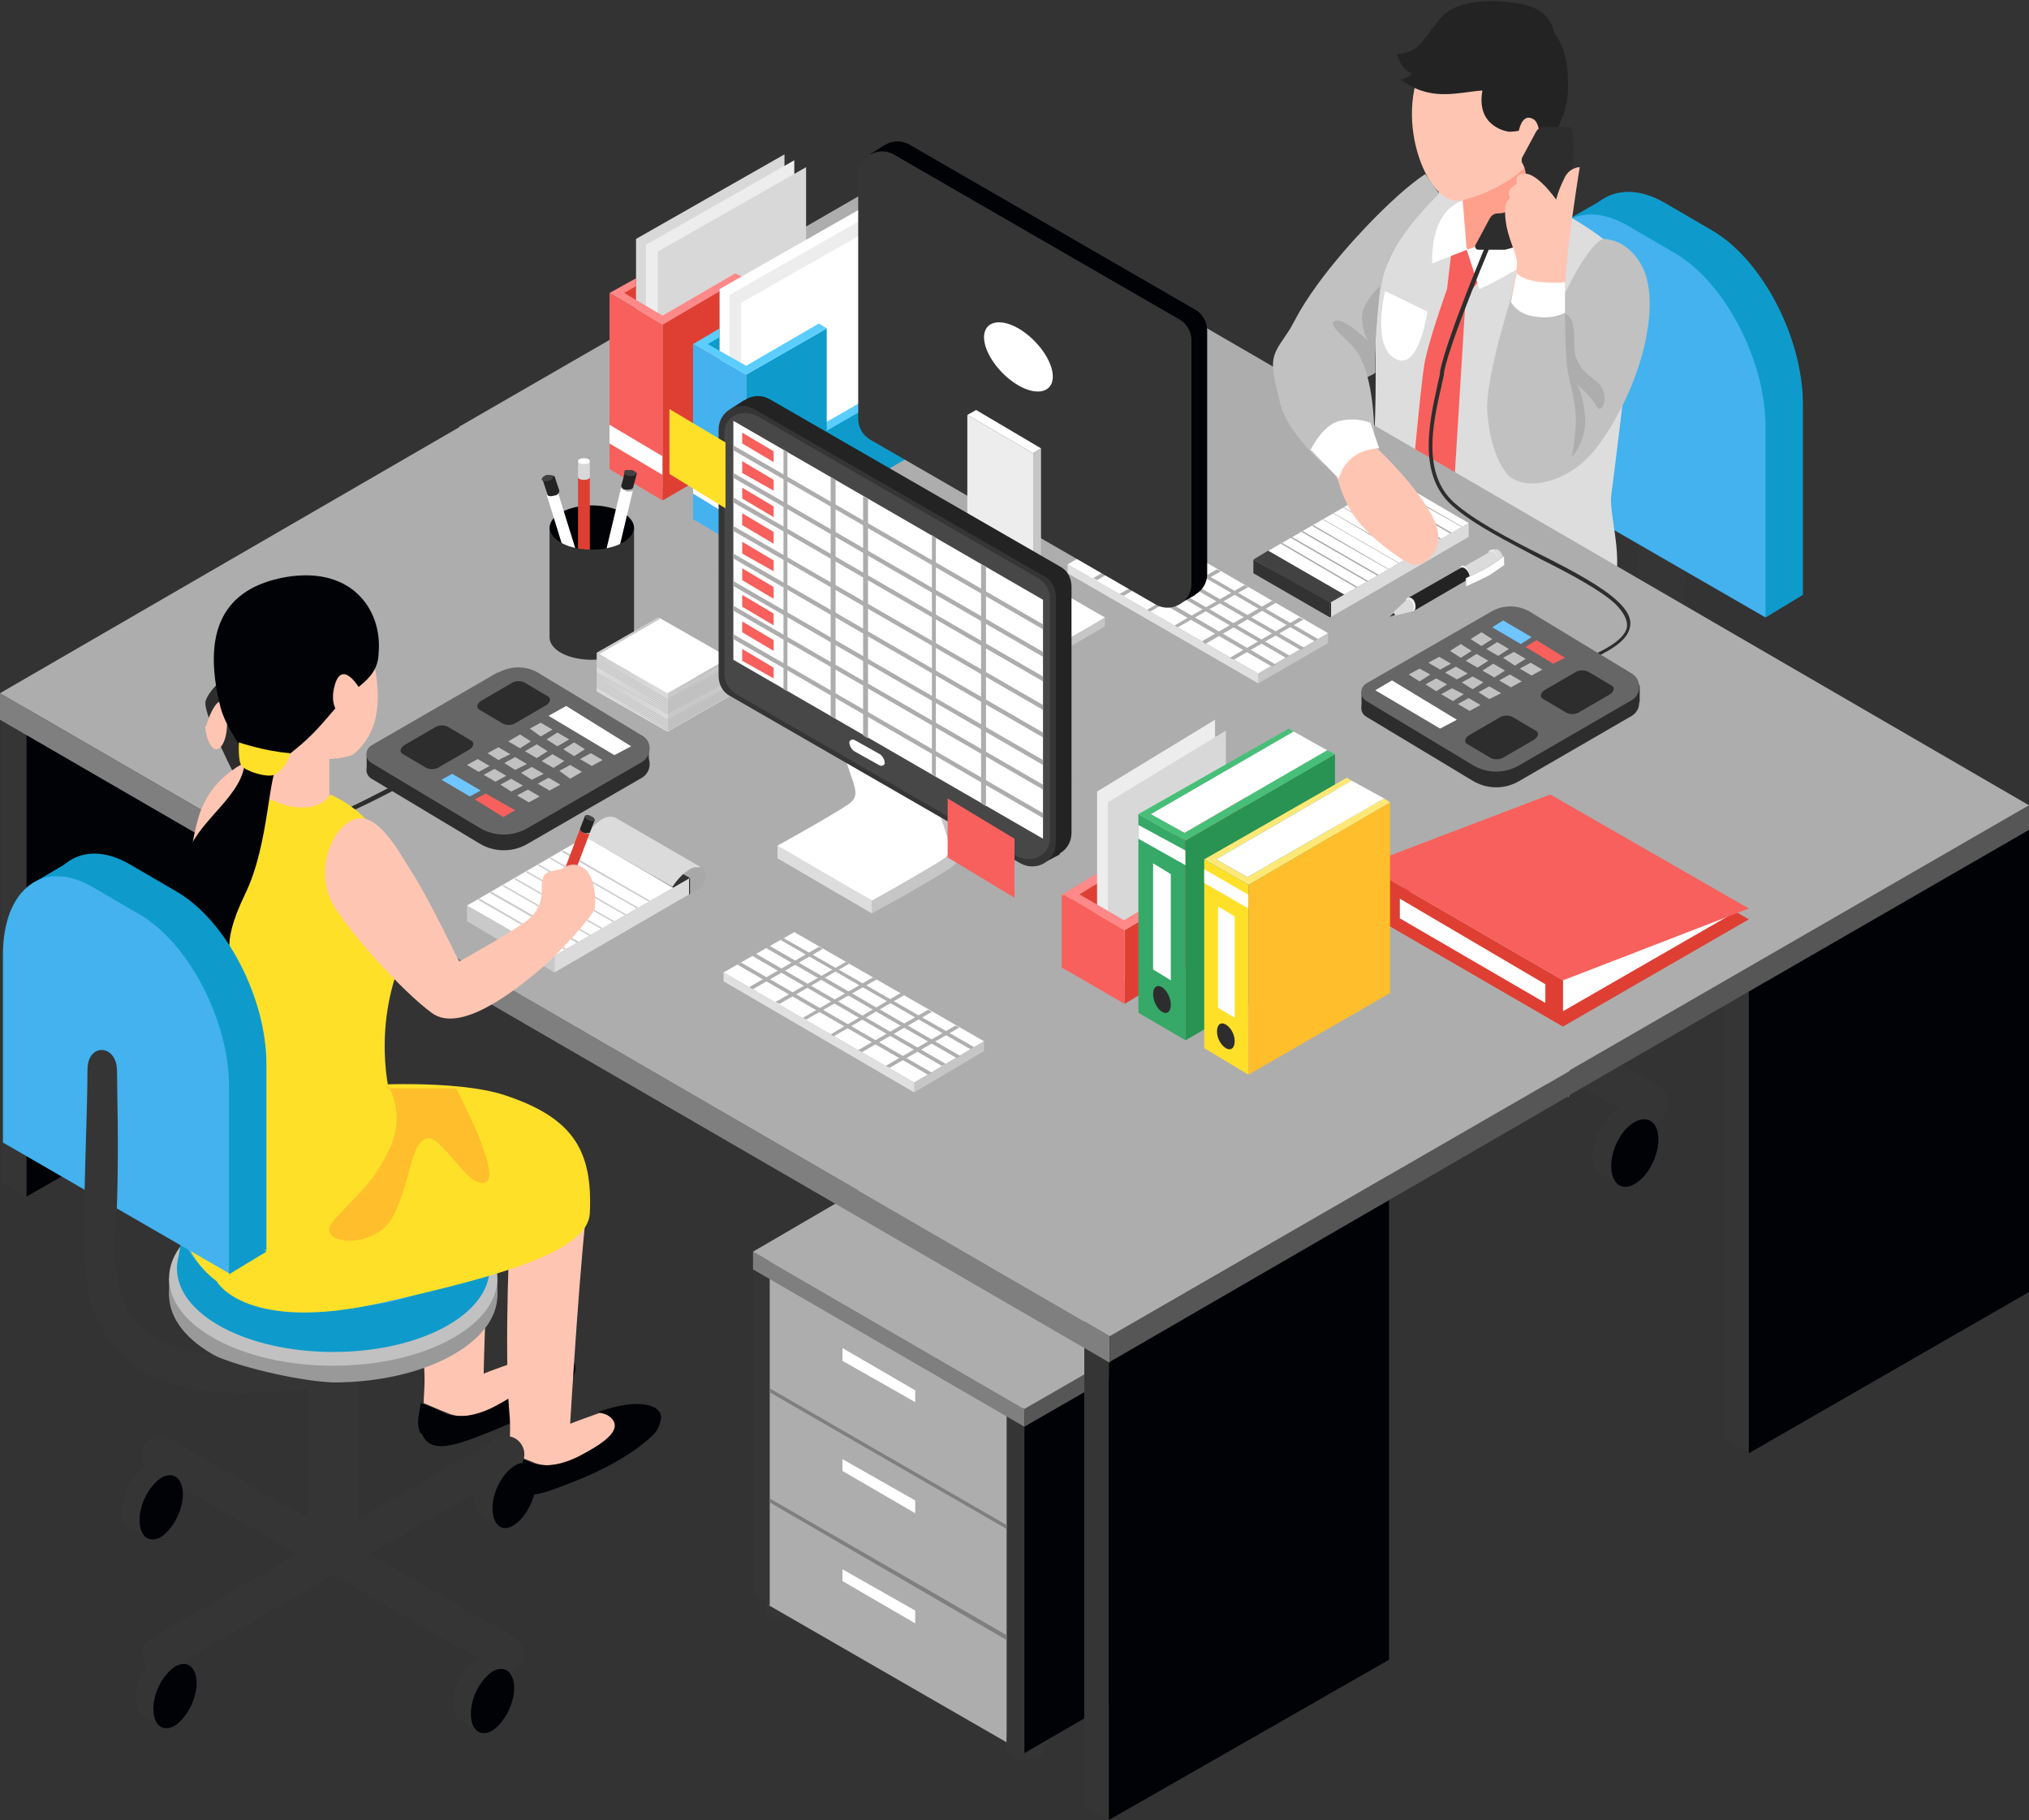 <?xml version="1.0" encoding="UTF-8"?>
<svg id="_レイヤー_1" data-name="レイヤー_1" xmlns="http://www.w3.org/2000/svg" version="1.1" viewBox="0 0 206.4 185.1">
  <rect x="0" y="0" width="206.4" height="185.1" fill="#333333" stroke="none"/>
  <!-- Generator: Adobe Illustrator 29.1.0, SVG Export Plug-In . SVG Version: 2.1.0 Build 142)  -->
  <defs>
    <style>
      .st0 {
        fill: #323232;
      }

      .st1 {
        fill: #e0e0e0;
      }

      .st2 {
        fill: #5ccdff;
      }

      .st3 {
        fill: #ffc5b3;
      }

      .st4 {
        fill: #232323;
      }

      .st5 {
        fill: #474747;
      }

      .st6 {
        fill: #ffe029;
      }

      .st7 {
        fill: #045999;
      }

      .st8 {
        fill: #efefef;
      }

      .st9 {
        fill: #dbdbdb;
      }

      .st10 {
        fill: #c1c1c1;
      }

      .st11 {
        fill: #2080f2;
      }

      .st12 {
        fill: #d8d8d8;
      }

      .st13 {
        fill: #c6c6c6;
      }

      .st14 {
        fill: #e57d00;
      }

      .st15 {
        fill: #ddd;
      }

      .st16 {
        fill: #c9c9c9;
      }

      .st17 {
        fill: #47bf78;
      }

      .st18 {
        fill: #ffe876;
      }

      .st19 {
        fill: #848484;
      }

      .st20 {
        fill: #fff;
      }

      .st21 {
        fill: #f7605c;
      }

      .st22 {
        fill: #000206;
      }

      .st23 {
        fill: #666;
      }

      .st24 {
        fill: #289353;
      }

      .st25 {
        fill: #565656;
      }

      .st26 {
        opacity: .5;
      }

      .st27 {
        fill: #6fc5ff;
      }

      .st28 {
        fill: #424242;
      }

      .st29 {
        fill: #7f7f7f;
      }

      .st30 {
        fill: #2d2d2d;
      }

      .st31 {
        fill: #df3f33;
      }

      .st32 {
        fill: #f88;
      }

      .st33 {
        fill: #a8a8a8;
      }

      .st34 {
        fill: #353535;
      }

      .st35 {
        fill: #ededed;
      }

      .st36 {
        fill: #36a867;
      }

      .st37 {
        fill: #43b2ef;
      }

      .st38 {
        fill: #adadad;
      }

      .st39 {
        fill: #afafaf;
      }

      .st40 {
        fill: #0e9bcc;
      }

      .st41 {
        fill: #ffbe2c;
      }

      .st42 {
        fill: #999;
      }

      .st43 {
        fill: #ffa08d;
      }
    </style>
  </defs>
  <g>
    <g>
      <path class="st34" d="M166.9,39.4s-.3,13.2-.3,16.2.4,9.2-4.8,11.4c-5.2,2.2-12.7,5.1-12.7,5.1l7,4.5s7.1-3.1,10.7-5.3c5.1-3.2,4.6-11.8,4.6-17.3s-.9-12.6-.9-12.6l-3.6-2Z"/>
      <path class="st34" d="M149.1,100.9h0c-1.5,0-2.8-1.3-2.8-2.8v-25.9c0-1.5,1.3-2.8,2.8-2.8h0c1.5,0,2.8,1.3,2.8,2.8v25.9c0,1.5-1.3,2.8-2.8,2.8Z"/>
      <g>
        <path class="st19" d="M166.9,73.5c0,5.2-7.9,9.4-17.7,9.4s-17.7-4.2-17.7-9.4,7.9-9.4,17.7-9.4,17.7,4.2,17.7,9.4Z"/>
        <rect class="st19" x="131.4" y="71.7" width="35.5" height="2.1"/>
        <path class="st16" d="M166.9,71.7c0,5.2-7.9,9.4-17.7,9.4s-17.7-4.2-17.7-9.4,7.9-9.4,17.7-9.4,17.7,4.2,17.7,9.4Z"/>
        <path class="st40" d="M166,70.7c0,5-7.6,9-16.9,9s-16.9-4-16.9-9,7.6-9,16.9-9,16.9,4,16.9,9Z"/>
        <polygon class="st40" points="133.1 64.9 132.2 70.7 166 70.7 165.1 64.9 133.1 64.9"/>
        <path class="st37" d="M165.4,66.3c0,4.8-7.3,8.6-16.2,8.6s-16.2-3.9-16.2-8.6,7.3-8.6,16.2-8.6,16.2,3.9,16.2,8.6Z"/>
      </g>
      <g>
        <path class="st40" d="M183.4,60.5v-19.4c0-6.8-4.2-14.8-9.3-17.7l-4.8-2.8c-5.1-2.9-9.3.2-9.3,7v19.4l23.4,13.5Z"/>
        <polygon class="st40" points="163.2 20.2 159.2 22.5 162.8 24.9 163.2 20.2"/>
        <polygon class="st40" points="179.6 62.8 183.4 60.5 178.9 56 179.6 62.8"/>
        <path class="st37" d="M179.6,62.8v-19.4c0-6.8-4.2-14.8-9.3-17.7l-4.8-2.8c-5.1-2.9-9.3.2-9.3,7v19.4l23.4,13.5Z"/>
      </g>
      <g>
        <path class="st34" d="M132.5,114.3c0,1.7-1.1,3.8-2.4,4.5-1.3.8-2.4,0-2.4-1.8s1.1-3.8,2.4-4.5c1.3-.8,2.4,0,2.4,1.8Z"/>
        <polygon class="st34" points="133.4 113.4 131.6 112.3 128.6 118.9 130.5 120 133.4 113.4"/>
        <path class="st22" d="M134.4,115.4c0,1.7-1.1,3.8-2.4,4.5s-2.4,0-2.4-1.8,1.1-3.8,2.4-4.5c1.3-.8,2.4,0,2.4,1.8Z"/>
      </g>
      <path class="st34" d="M128.8,113.2h0c-.5-.9-.2-2.1.7-2.7l37.3-21.5c.9-.5,2.1-.2,2.7.7h0c.5.9.2,2.1-.7,2.7l-37.3,21.5c-.9.5-2.1.2-2.7-.7Z"/>
      <path class="st34" d="M166.8,113.9l-37.3-21.5c-.9-.5-1.3-1.7-.7-2.7h0c.5-.9,1.7-1.3,2.7-.7l37.3,21.5c.9.5,1.3,1.7.7,2.7h0c-.5.9-1.7,1.3-2.7.7Z"/>
      <g>
        <path class="st34" d="M169.1,92.7c0,1.7-1.1,3.8-2.4,4.5-1.3.8-2.4,0-2.4-1.8s1.1-3.8,2.4-4.5c1.3-.8,2.4,0,2.4,1.8Z"/>
        <polygon class="st34" points="170 91.8 168.2 90.7 165.2 97.3 167.1 98.4 170 91.8"/>
        <path class="st22" d="M171,93.8c0,1.7-1.1,3.8-2.4,4.5-1.3.8-2.4,0-2.4-1.8s1.1-3.8,2.4-4.5c1.3-.8,2.4,0,2.4,1.8Z"/>
      </g>
      <g>
        <path class="st34" d="M166.8,114.8c0,1.7-1.1,3.8-2.4,4.5-1.3.8-2.4,0-2.4-1.8s1.1-3.8,2.4-4.5c1.3-.8,2.4,0,2.4,1.8Z"/>
        <polygon class="st34" points="167.7 113.9 165.9 112.8 162.9 119.4 164.8 120.5 167.7 113.9"/>
        <path class="st22" d="M168.7,115.9c0,1.7-1.1,3.8-2.4,4.5-1.3.8-2.4,0-2.4-1.8s1.1-3.8,2.4-4.5,2.4,0,2.4,1.8Z"/>
      </g>
      <g>
        <path class="st34" d="M131,93.9c0,1.7-1.1,3.8-2.4,4.5s-2.4,0-2.4-1.8,1.1-3.8,2.4-4.5,2.4,0,2.4,1.8Z"/>
        <polygon class="st34" points="131.9 93 130.1 92 127.1 98.6 129 99.7 131.9 93"/>
        <path class="st22" d="M132.9,95c0,1.7-1.1,3.8-2.4,4.5-1.3.8-2.4,0-2.4-1.8s1.1-3.8,2.4-4.5c1.3-.8,2.4,0,2.4,1.8Z"/>
      </g>
    </g>
    <g>
      <path class="st4" d="M111,108.8c-1.9,1.9-2.5,2.4-4.3,4.2-1.1,1-.2,2,1.8,1.9,1.8,0,5.7-.9,8-1.7,1.6-.6,4.5-2.2,6-3.1,1.5-.9,1.8-2.2,1.8-2.2v-3.2l-9.5.4s-1.6,1.7-3.7,3.7Z"/>
      <path class="st4" d="M127.8,118.7c-1.9,1.9-2.5,2.4-4.3,4.2-1.1,1-.2,2,1.8,1.9,1.8,0,5.7-.9,8-1.7,1.6-.6,4.5-2.2,6-3.1,1.5-.9,1.8-2.2,1.8-2.2v-5.6l-9.5,2.8s-1.6,1.7-3.7,3.7Z"/>
      <path class="st7" d="M161.8,60l-19-7.3s-3.1,3-8.9,6.5c-3.4,2-12.6,7.4-15.5,9.5-1.8,1.3-2.6,4.1-3.3,10.3-1.2,10.3-2,24.7-2,24.7,0,0,2.1,2.9,6.7,2.9,3.6,0,6.3-1.1,6.3-1.1l.7-26.3,15.6-9s-8.8,5.5-10.1,10.3c-1,3.9-1.4,6.9-1.5,11.8-.3,10.5-.4,21.8-.4,21.8,0,0,.7,3.5,5.4,3.5,3.6,0,6.5-2.9,6.5-2.9l.9-28.5s13.5-9.6,17-13.7c4-4.5,1.7-12.4,1.7-12.4Z"/>
      <g>
        <path class="st15" d="M146.8,19.2s-6.1,4.9-6.8,11.8c-.2,1.7.1,8.1-.2,13.2-.4,5.5-1.2,9.5.3,10.8,3.6,3.3,16,7.6,22.4,6.7,3.7-2.3,1.1-8.8,1.4-11.3,1-7.7,2.5-20.1,2.2-22.2-.5-3.4-8.2-7.1-8.2-7.1,0,0-5.5-4.2-11.2-2Z"/>
        <path class="st21" d="M147.6,26l-.4,3.4s-1.9,5.3-2.3,7.6c-.4,2.4-1.3,12.5-1.3,12.5l1.4,4,2.8-2.2,1.3-21.1,2.1-2.5-2-2.3-1.7.6Z"/>
        <g>
          <path class="st43" d="M148.9,19l-.4,5.3s.7,1.1,2.5,2.6c1.9-.6,6.4-4.8,6.4-4.8l-1.5-8.3-7.1,5.1Z"/>
          <path class="st3" d="M156.8,4.8c-2-2.6-7.8-4.7-11.5.8-3.9,5.8-.2,15.4,3.2,14.8,1.9-.3,6.3-2.1,8.2-5.2,2.1-3.5,1.7-8.5.1-10.5Z"/>
        </g>
        <path class="st20" d="M148.8,20.5l.4,4.9-3.5,1.4s-.4-5.2,3.1-6.4Z"/>
        <path class="st20" d="M156.9,19.2s-1.2,1.8-3.3,3.8c-1.6,1.6-4.4,2.4-4.4,2.4l1.3,4s4.9-2.2,6.6-4.2c0,0,2.1-3.6-.3-6Z"/>
        <path class="st4" d="M142.4,8c3,2.4,5.8,1.4,8.4,1.2-.7,3.8,2.7,4.2,2.7,4.2,0,0,.5,0,1-.1.3-1.3.9-1.6,1.6-1.1.7.6.6,3.1.6,3.1,0,0,2.8-2.4,2.8-6.4,0-1.6,0-3.6-1.4-5.6-.6-2.7-3.2-2.9-4.8-3.1-1.8-.2-5.3-.2-6.8,1.7-1.8,2.2-2.2,3.5-4.4,3.6.3.9.5,1.4,1.5,2-.3.4-.7.4-1.2.7Z"/>
      </g>
      <path class="st20" d="M158.8,37l-6.1-2.5s-1.9,6,2.1,7.6c4.1,1.7,4-5.1,4-5.1Z"/>
      <path class="st20" d="M145.2,31.7l-4.3-2.1s-1.5,6,1.3,7c2.2.8,3-4.9,3-4.9Z"/>
      <path class="st20" d="M147.3,57.2s1.5.7,2.3,2.9c.9,2.2.4,3.1.4,3.1l-3.2,1.3s-.3-2.2-.9-3.7c-.6-1.3-1.6-2-1.6-2l3-1.6Z"/>
    </g>
    <g>
      <polygon class="st34" points="177.9 147.8 175.4 146.3 175.4 92.8 177.9 94.2 177.9 147.8"/>
      <polygon class="st22" points="206.4 83.6 177.9 99.9 177.9 147.8 206.4 131.4 206.4 83.6"/>
    </g>
    <g>
      <g>
        <polygon class="st22" points="57.8 99 95.4 77.2 95.4 23.6 57.8 45.5 57.8 99"/>
        <polygon class="st34" points="57.8 99 55.3 97.6 55.3 44 57.8 45.5 57.8 99"/>
      </g>
      <polygon class="st22" points="93.7 78.1 96.2 76.7 96.2 23.1 93.7 24.6 93.7 78.1"/>
      <g>
        <polygon class="st29" points="159.6 111.6 46.7 46.1 46.7 43.4 159.6 108.9 159.6 111.6"/>
        <polygon class="st25" points="159.6 108.9 206.4 81.9 206.4 84.4 159.6 111.4 159.6 108.9"/>
        <polygon class="st38" points="46.7 43.4 93.5 16.4 206.4 81.9 159.6 108.9 46.7 43.4"/>
      </g>
    </g>
    <g>
      <g>
        <polygon class="st20" points="135.1 64.4 115.8 53.2 108.6 57.4 128 68.5 135.1 64.4"/>
        <polygon class="st13" points="128 69.5 135.1 65.4 135.1 64.4 128 68.5 128 69.5"/>
        <polygon class="st1" points="128 68.5 128 69.5 108.6 58.3 108.6 57.4 128 68.5"/>
      </g>
      <polygon class="st39" points="125.5 67.1 125.1 66.9 132.2 62.8 132.6 63 125.5 67.1"/>
      <polygon class="st39" points="122.6 65.5 122.3 65.2 129.4 61.1 129.8 61.3 122.6 65.5"/>
      <polygon class="st39" points="119.8 63.8 119.5 63.6 126.6 59.5 127 59.7 119.8 63.8"/>
      <polygon class="st39" points="117 62.2 116.7 62 123.8 57.9 124.2 58.1 117 62.2"/>
      <polygon class="st39" points="133.7 65.2 134.1 65 114.7 53.8 114.4 54 133.7 65.2"/>
      <polygon class="st39" points="132.3 66.1 132.7 65.9 113.3 54.7 112.9 54.9 132.3 66.1"/>
      <polygon class="st39" points="130.8 66.9 131.2 66.7 111.9 55.5 111.5 55.7 130.8 66.9"/>
      <polygon class="st39" points="129.4 67.8 129.8 67.6 110.4 56.3 110 56.6 129.4 67.8"/>
      <polygon class="st39" points="114.3 60.6 113.9 60.4 121.1 56.3 121.4 56.5 114.3 60.6"/>
      <polygon class="st39" points="111.6 59 111.2 58.8 118.3 54.7 118.7 54.9 111.6 59"/>
    </g>
    <g>
      <polygon class="st31" points="70.9 25.5 70.9 36.6 62.9 29.8 70.9 25.5"/>
      <polygon class="st14" points="79.1 31.3 79.1 42.4 71.1 35.6 79.1 31.3"/>
      <path class="st32" d="M72.9,36.3l-1.2-.7,7.4-4.3-.7-.4-8.2,4.7,2,1.2c.2-.2.5-.3.7-.5Z"/>
      <polygon class="st12" points="64.7 24.3 64.7 48.6 79.8 39.9 79.8 15.7 64.7 24.3"/>
      <polygon class="st35" points="65.7 24.9 65.7 49.2 80.8 40.5 80.8 16.3 65.7 24.9"/>
      <polygon class="st12" points="66.9 25.6 66.9 50 82 41.3 82 17 66.9 25.6"/>
      <polygon class="st21" points="67.4 33 62 29.8 62 47.7 67.4 50.9 67.4 33"/>
      <polygon class="st20" points="67.4 46.4 62 43.2 62 45.1 67.4 48.3 67.4 46.4"/>
      <path class="st32" d="M83.1,33.5l-7.5,4.3-1.3-.8c-.3.1-.5.3-.7.5l2.1,1.2,8.2-4.7-.8-.5Z"/>
      <polygon class="st31" points="67.4 33 67.4 50.9 83.8 41.4 83.8 34 75.6 38.7 75.6 28.2 67.4 33"/>
      <polygon class="st32" points="74.8 27.8 67.4 32.1 63.5 29.8 64.7 29.1 64.7 28.3 62 29.8 67.4 33 75.6 28.2 74.8 27.8"/>
    </g>
    <g>
      <polygon class="st40" points="79.4 30.7 79.4 41.8 71.4 35 79.4 30.7"/>
      <polygon class="st14" points="87.6 36.4 87.6 47.5 79.6 40.7 87.6 36.4"/>
      <path class="st32" d="M81.4,41.4l-1.2-.7,7.4-4.3-.7-.4-8.2,4.7,2,1.2c.2-.2.5-.3.7-.5Z"/>
      <polygon class="st20" points="73.2 29.4 73.2 53.8 88.3 45 88.3 20.8 73.2 29.4"/>
      <polygon class="st35" points="74.2 30 74.2 54.4 89.3 45.6 89.3 21.4 74.2 30"/>
      <polygon class="st20" points="75.4 30.8 75.4 55.1 90.5 46.4 90.5 22.2 75.4 30.8"/>
      <polygon class="st37" points="75.9 38.1 70.5 35 70.5 52.8 75.9 56 75.9 38.1"/>
      <polygon class="st20" points="75.9 51.6 70.5 48.3 70.5 50.2 75.9 53.5 75.9 51.6"/>
      <path class="st2" d="M91.6,38.6l-7.5,4.3-1.3-.8c-.3.1-.5.3-.7.5l2.1,1.2,8.2-4.7-.8-.5Z"/>
      <polygon class="st40" points="75.9 38.1 75.9 56 92.3 46.6 92.3 39.1 84.1 43.8 84.1 33.4 75.9 38.1"/>
      <polygon class="st2" points="83.3 32.9 75.9 37.2 72 35 73.2 34.3 73.2 33.4 70.5 35 75.9 38.1 84.1 33.4 83.3 32.9"/>
    </g>
    <g>
      <g>
        <polygon class="st20" points="127.5 56.9 135.3 61.3 149.4 53.2 141.7 48.7 127.5 56.9"/>
        <polygon class="st28" points="127.5 56.9 135.3 61.4 136.8 60.5 129 56 127.5 56.9"/>
        <g>
          <polygon class="st33" points="140.9 49.2 148.7 53.6 148.8 53.6 141 49.1 140.9 49.2"/>
          <polygon class="st33" points="139.8 49.8 147.6 54.3 147.7 54.2 139.9 49.7 139.8 49.8"/>
          <polygon class="st33" points="138.8 50.4 146.5 54.9 146.6 54.8 138.9 50.3 138.8 50.4"/>
          <polygon class="st33" points="137.7 51 145.5 55.5 145.6 55.4 137.8 50.9 137.7 51"/>
          <polygon class="st33" points="136.6 51.6 144.4 56.1 144.5 56 136.7 51.6 136.6 51.6"/>
          <polygon class="st33" points="135.6 52.2 143.3 56.7 143.5 56.7 135.7 52.2 135.6 52.2"/>
          <polygon class="st33" points="134.5 52.8 142.3 57.3 142.4 57.3 134.6 52.8 134.5 52.8"/>
          <polygon class="st33" points="133.5 53.5 141.2 57.9 141.3 57.9 133.6 53.4 133.5 53.5"/>
          <polygon class="st33" points="132.4 54.1 140.2 58.6 140.3 58.5 132.5 54 132.4 54.1"/>
          <polygon class="st33" points="131.3 54.7 139.1 59.2 139.2 59.1 131.4 54.6 131.3 54.7"/>
          <polygon class="st33" points="130.3 55.3 138 59.8 138.1 59.7 130.4 55.2 130.3 55.3"/>
        </g>
      </g>
      <polygon class="st9" points="135.3 62.8 149.4 54.6 149.4 53.2 135.3 61.3 135.3 62.8"/>
      <polygon class="st0" points="135.3 62.8 127.5 58.3 127.5 56.9 135.3 61.3 135.3 62.8"/>
      <polygon class="st4" points="135.3 62.8 135.4 62.7 135.4 61.3 135.3 61.3 135.3 62.8"/>
    </g>
    <g>
      <path class="st9" d="M151.9,56.2c0,.3.2.7.5.9.2.1.5,0,.5-.3s-.2-.7-.5-.9c-.2-.1-.5,0-.5.3Z"/>
      <polygon class="st9" points="151.6 56 152 55.8 152.6 57 152.1 57.3 151.6 56"/>
      <path class="st8" d="M151.4,56.4c0,.4.2.8.5,1s.5,0,.5-.4-.2-.8-.5-1c-.3-.2-.5,0-.5.4Z"/>
      <polygon class="st9" points="152.1 57.3 149.3 58.9 148.8 57.7 151.6 56.1 152.1 57.3"/>
      <path class="st8" d="M148.5,58c0,.4.2.8.5,1,.3.2.5,0,.5-.4s-.2-.8-.5-1c-.3-.2-.5,0-.5.4Z"/>
      <polygon class="st4" points="149.2 59 143.7 62.2 143.1 60.9 148.7 57.7 149.2 59"/>
      <path class="st4" d="M148.5,58.1c0,.3.2.7.5.9.2.1.5,0,.5-.3s-.2-.7-.5-.9-.5,0-.5.3Z"/>
      <path class="st9" d="M151.4,56.4c0,.3.2.7.5.9.2.1.5,0,.5-.3s-.2-.7-.5-.9c-.2-.1-.5,0-.5.3Z"/>
      <path class="st8" d="M143,61.2c0,.4.2.8.5.9.3.2.5,0,.5-.4s-.2-.8-.5-.9-.5,0-.5.4Z"/>
      <path class="st9" d="M143,61.3c0,.3.2.7.4.8.2.1.4,0,.4-.3s-.2-.7-.4-.8c-.2-.1-.4,0-.4.3Z"/>
      <polygon class="st9" points="143.1 61 141.7 62.3 141.9 62.6 143.6 62.2 143.1 61"/>
      <path class="st8" d="M141.7,62.4c0,0,0,.2.1.3,0,0,.1,0,.1-.1s0-.2-.1-.3c0,0-.1,0-.1.1Z"/>
      <path class="st0" d="M141.7,62.4c0,0,0,.2.1.2,0,0,.1,0,.1,0s0-.2-.1-.2c0,0-.1,0-.1,0Z"/>
      <path class="st0" d="M141.4,62.7c0,0,.4-.4.4-.4v.3c.1,0-.2,0-.3.1,0,0,0,0,0,0Z"/>
      <path class="st16" d="M153,57.4s-1.1.8-1.6,1.1c-.5.3-2.3,1.1-2.3,1.1v-.8s1.7-.8,2.2-1.1c.5-.3,1.6-1.1,1.6-1.1h.1c0,0-.1.8-.1.8Z"/>
      <path class="st20" d="M153.1,57.4s-1.1.8-1.6,1.1c-.5.3-2.3,1.1-2.3,1.1v-.8s1.7-.8,2.2-1.1c.5-.3,1.6-1.1,1.6-1.1v.8Z"/>
      <polygon class="st9" points="149.2 58.9 149.1 58.8 149.1 59.6 149.2 59.7 149.2 58.9"/>
    </g>
    <path class="st30" d="M160.5,67.8l-.2-.4c2.6-1.1,4.9-2.2,5.2-3.6.1-.7-.3-1.5-1.2-2.4-1.4-1.3-4.3-2.9-7.5-4.5-3.4-1.8-7-3.6-9.1-5.5-3.5-3.1-2.3-8.5-1.5-12.1.1-.6.3-1.1.3-1.6.7-3.4,4.8-13.2,5-13.6l.4.2c0,0-4.3,10.1-5,13.5,0,.5-.2,1-.3,1.6-.8,3.5-2,8.7,1.3,11.7,2,1.8,5.6,3.7,9,5.4,3.2,1.6,6.1,3.2,7.6,4.6,1.1,1,1.5,1.9,1.3,2.7-.3,1.6-2.6,2.7-5.4,3.9Z"/>
    <g>
      <path class="st30" d="M151.7,63.8l-12.7,7.3c-.7.4-.7,1.4,0,1.8l10.8,6.5c1.5.9,3.3.9,4.8,0l11.4-6.6c1-.6,1-2.1,0-2.7l-10.4-6.3c-1.2-.7-2.7-.7-3.9,0Z"/>
      <rect class="st30" x="138.5" y="70.4" width="1.8" height="1.4"/>
      <rect class="st30" x="163.7" y="69.7" width="3.1" height="1.7"/>
      <path class="st23" d="M151.7,62.2l-12.7,7.3c-.7.4-.7,1.4,0,1.8l10.8,6.5c1.5.9,3.3.9,4.8,0l11.4-6.6c1-.6,1-2.1,0-2.7l-10.4-6.3c-1.2-.7-2.7-.7-3.9,0Z"/>
      <polygon class="st20" points="139.9 70.2 146.5 74.1 148.2 73.2 141.6 69.2 139.9 70.2"/>
      <g>
        <polygon class="st10" points="149.6 65 150.7 65.7 151.8 65 150.7 64.3 149.6 65"/>
        <polygon class="st10" points="151.2 66 152.4 66.7 153.5 66 152.3 65.3 151.2 66"/>
        <polygon class="st10" points="152.9 66.9 154.1 67.7 155.2 67 154 66.3 152.9 66.9"/>
        <polygon class="st10" points="154.6 68 155.8 68.7 156.9 68.1 155.7 67.4 154.6 68"/>
      </g>
      <g>
        <polygon class="st10" points="147.5 66.2 148.6 66.9 149.7 66.2 148.6 65.5 147.5 66.2"/>
        <polygon class="st10" points="149.1 67.2 150.3 67.9 151.4 67.2 150.2 66.5 149.1 67.2"/>
        <polygon class="st10" points="150.8 68.2 152 68.9 153.1 68.2 151.9 67.5 150.8 68.2"/>
        <polygon class="st10" points="152.5 69.2 153.7 69.9 154.8 69.3 153.6 68.6 152.5 69.2"/>
      </g>
      <g>
        <polygon class="st10" points="145.3 67.4 146.5 68.1 147.6 67.5 146.4 66.8 145.3 67.4"/>
        <polygon class="st10" points="147 68.4 148.2 69.1 149.3 68.5 148.1 67.8 147 68.4"/>
        <polygon class="st10" points="148.7 69.4 149.8 70.1 150.9 69.4 149.8 68.8 148.7 69.4"/>
        <polygon class="st10" points="150.4 70.4 151.5 71.1 152.7 70.5 151.5 69.8 150.4 70.4"/>
      </g>
      <g>
        <polygon class="st10" points="143.3 68.6 144.4 69.3 145.5 68.6 144.4 68 143.3 68.6"/>
        <polygon class="st10" points="145 69.6 146.1 70.3 147.2 69.6 146.1 69 145 69.6"/>
        <polygon class="st10" points="146.6 70.6 147.8 71.3 148.9 70.6 147.7 70 146.6 70.6"/>
        <polygon class="st10" points="148.3 71.6 149.5 72.3 150.6 71.7 149.4 71 148.3 71.6"/>
      </g>
      <g>
        <polygon class="st27" points="151.8 63.8 154.7 65.5 155.8 64.8 152.9 63.1 151.8 63.8"/>
        <polygon class="st21" points="155.2 65.8 158 67.5 159.2 66.9 156.3 65.1 155.2 65.8"/>
      </g>
      <path class="st30" d="M151.5,77l-2.2-1.3c-.4-.2-.3-.6.1-.9l3.1-1.8c.4-.3,1.1-.3,1.5,0l2.2,1.3c.4.2.3.6-.1.9l-3.1,1.8c-.4.3-1.1.3-1.5,0Z"/>
      <path class="st30" d="M159.2,72.4l-2.2-1.3c-.4-.2-.3-.6.1-.9l3.1-1.8c.4-.3,1.1-.3,1.5,0l2.2,1.3c.4.2.3.6-.1.9l-3.1,1.8c-.4.3-1.1.3-1.5,0Z"/>
    </g>
    <g>
      <path class="st30" d="M150.4,25.4h0s0,0,0,0c0,0,0,0,0,0h2.7c1.1-.3,4-.9,5.8-4.7,1.8-3.8,1-7.6,1-7.6,0,0-.1-.2-.2-.2h-2.6c-.4,0-.7.2-.9.6l-1.4,2.6c0,.2,0,.4,0,.4,0,0,1,1.3,0,3.5-.7,1.5-1.9,1.7-2.3,1.7h-.1c-.4,0-.7.2-.9.6l-1.4,2.6c-.1.2,0,.5.3.5Z"/>
      <path class="st10" d="M163.1,24.3c-1.5.5-4.1,5.5-5.1,8.4-1,2.9-2.3,8.3-2.3,8.3,0,0-2.6,6.2-2.1,7.2.8,1.7,5.8,1.4,8.9-2.8,4.5-6,6.5-14.4,4.6-18.2-1.5-3-4-2.9-4-2.9Z"/>
      <path class="st3" d="M154.8,17.7c-.5.1-.6.4-.5,1-.7.4-1,.8-.7,1.4-.1.3-.5.3-.5,1.3,0,2.4,1,3.8,1.2,5.2.2,1.4-2.6,10.8-2.4,15.3.1,3.4.6,3.9,3.2,4.5,2.6.6,3.4-6.2,3.4-6.2,0,0,.6-11.4,1.1-15.5.5-4.1,1.1-7.7,1.1-7.7,0,0-1.1,0-1.6,1.2-.6,1.2-.8,2.1-.8,2.1,0,0-2.1-3-3.4-2.6Z"/>
      <path class="st10" d="M154,29.4s-3,9.1-2.7,12.6c.3,3.5,1.3,5.5,2.2,6.4.9.9,3.2,1,4.6-3.6,1.4-4.6,1.1-14.3,1.1-14.3l-5.3-1Z"/>
      <path class="st20" d="M154.3,27.7l-.6,3s.6,1.3,2.5,1.5c1.9.3,3-.4,3-.4v-3.1s-3.8.4-5-1Z"/>
      <path class="st38" d="M159.2,31.8s0,4.7.3,6.1c.3,1.4.9,3.6.8,5.3s-.4,3.3-.4,3.3c0,0,1.7-1.9,1.3-4.5-.3-2.6-.9-3-.9-3,0,0,1.5,1.2,2.1,2.3.6,1.1,1.5-1.4,0-2.5-1.5-1.2-1.7-1.5-2.1-2.5-.4-1,.3-3.9-1.1-4.4Z"/>
    </g>
    <path class="st10" d="M145,17.7s-1.7,1-4.8,4.1c-.8.8-6,6-8.5,10.8-.4.7-.7,1.3-.9,2-1.1,3.2-.4,5.8,2.8,5.7,2.1,0,6.3-2.4,6.3-2.4,0,0-.2-8.2,1.4-11.5,1.5-3.3,5.1-6.7,5.1-6.7l-1.4-2Z"/>
    <path class="st38" d="M138.9,38.4s0-1.9-1.6-3.4c-1.5-1.5-2.2-2.3-1.3-2.4.9-.1,3.1,2,3.1,2,0,0-1-2-.3-3.4.7-1.4,1.6-2.1,1.6-2.1,0,0-.6,5.7-.6,8.9l-1,.5Z"/>
    <g>
      <polygon class="st20" points="112.4 62.8 103.9 57.9 100.7 62.8 105.7 67.1 112.4 62.8"/>
      <g>
        <path class="st22" d="M122.8,33.6v24.8c0,1.8-2,3-3.6,2.1l-29.1-16.8c-.7-.4-1.2-1.2-1.2-2.1v-24.8c0-1.9,2-3,3.6-2.1l29.1,16.8c.7.4,1.2,1.2,1.2,2.1Z"/>
        <polygon class="st22" points="121.6 60.5 120 61.4 118.1 59.4 121.8 57.2 121.6 60.5"/>
        <polygon class="st22" points="89.9 14.8 88.5 15.7 91.3 15.7 89.9 14.8"/>
        <path class="st34" d="M121.2,34.6v24.8c0,1.8-2,3-3.6,2.1l-29.1-16.8c-.7-.4-1.2-1.2-1.2-2.1v-24.8c0-1.8,2-3,3.6-2.1l29.1,16.8c.7.4,1.2,1.2,1.2,2.1Z"/>
      </g>
      <g>
        <polygon class="st35" points="98.4 42.2 98.4 64.1 105.1 68 105.1 46.1 98.4 42.2"/>
        <polygon class="st20" points="98.4 42.2 99.3 41.7 105.9 45.6 105.1 46.1 98.4 42.2"/>
        <polygon class="st13" points="105.9 45.6 105.1 46.1 105.1 68 105.9 67.5 105.9 45.6"/>
      </g>
      <polygon class="st13" points="105.7 67.6 112.4 63.7 112.4 62.8 105.7 66.7 105.7 67.6"/>
      <path class="st20" d="M107.1,38.3c0,1.6-1.6,2-3.5.9-1.9-1.1-3.5-3.3-3.5-4.9s1.6-2,3.5-.9c1.9,1.1,3.5,3.3,3.5,4.9Z"/>
    </g>
    <g>
      <polygon class="st31" points="177.9 93.5 159 104.4 138.8 92.7 157.7 81.8 177.9 93.5"/>
      <polygon class="st20" points="176.1 93 158.9 102.9 140.6 92.3 157.7 82.4 176.1 93"/>
      <polygon class="st21" points="177.9 92.4 159 99.7 138.8 88 157.7 80.8 177.9 92.4"/>
      <polygon class="st31" points="159 99.7 159 104.4 138.8 92.7 138.8 88 159 99.7"/>
      <polygon class="st20" points="142.4 91.4 157.2 100.1 157.2 102 142.4 93.4 142.4 91.4"/>
      <polygon class="st20" points="139.8 88.6 141 89.3 141 93.9 139.8 93.3 139.8 88.6"/>
    </g>
    <g>
      <path class="st10" d="M132.9,31.1s-1.6,2.2-2.7,3.9c-1.1,1.7-.8,2.6.1,6.3.8,2.8,4.4,6,4.4,6,0,0,1.4-3.2,2.3-3.2s2.8.3,2.8.3c0,0,.1-6.2-1.9-8.8-1.1-1.5-5-4.4-5-4.4Z"/>
      <path class="st3" d="M136.1,48.7s.4,2,1.8,4c1.5,2,4.7,4.4,5.8,4.7,1.1.3,3.6-1.4,2.2-4.5-1.4-3.1-5.7-7.2-5.7-7.2,0,0-3.7-1.3-4.2,3.1Z"/>
      <path class="st20" d="M133.3,45.8s1.2-2.6,3-3c1.8-.4,3.1.2,3.1.2l.9,2.6s-1.7,0-2.8,1c-1.1.9-1.3,2.1-1.3,2.1l-2.8-2.9Z"/>
    </g>
  </g>
  <g>
    <g>
      <g>
        <g>
          <path class="st34" d="M106.2,178c0,.6-.9,1-2,1s-1.9-.5-1.9-1,.9-1,1.9-1,2,.5,2,1Z"/>
          <path class="st34" d="M106.2,175.8c0,.6-.9,1-2,1s-1.9-.5-1.9-1,.9-1,1.9-1,2,.5,2,1Z"/>
          <rect class="st34" x="102.3" y="175.8" width="3.9" height="2.2"/>
        </g>
        <g>
          <path class="st34" d="M81.7,163.9c0,.6-.9,1-1.9,1s-2-.5-2-1,.9-1,2-1,1.9.5,1.9,1Z"/>
          <path class="st34" d="M81.7,161.7c0,.6-.9,1-1.9,1s-2-.5-2-1,.9-1,2-1,1.9.5,1.9,1Z"/>
          <rect class="st34" x="77.8" y="161.7" width="3.9" height="2.2"/>
        </g>
        <g>
          <path class="st34" d="M130.5,164c0,.6-.9,1-2,1s-1.9-.5-1.9-1,.9-1,1.9-1,2,.5,2,1Z"/>
          <path class="st34" d="M130.5,161.8c0,.6-.9,1-2,1s-1.9-.5-1.9-1,.9-1,1.9-1,2,.5,2,1Z"/>
          <rect class="st34" x="126.6" y="161.8" width="3.9" height="2.2"/>
        </g>
        <polygon class="st38" points="78.1 128.2 78.1 163.2 102.4 177.2 104.2 139.1 78.1 128.2"/>
        <polygon class="st22" points="104.2 178.3 132 162.2 132 128.2 104.2 144.2 104.2 178.3"/>
        <polygon class="st34" points="104.2 178.3 102.4 177.2 102.4 143.3 104.2 144.3 104.2 178.3"/>
        <polygon class="st34" points="78.3 163.3 76.6 162.3 76.6 128.4 78.3 129.4 78.3 163.3"/>
        <g>
          <polygon class="st29" points="104.2 145.1 76.6 129.1 76.6 127.3 104.2 143.3 104.2 145.1"/>
          <polygon class="st25" points="132 127.3 104.2 143.3 104.2 145.1 132 129.1 132 127.3"/>
          <polygon class="st38" points="104.2 111.2 76.6 127.3 104.2 143.3 132 127.3 104.2 111.2"/>
        </g>
        <polygon class="st29" points="78.3 152.4 78.3 152.8 102.4 166.8 102.4 166.3 78.3 152.4"/>
        <polygon class="st29" points="78.3 141.2 78.3 141.6 102.4 155.5 102.4 155.1 78.3 141.2"/>
        <polygon class="st20" points="93.1 163.8 85.7 159.6 85.7 160.8 93.1 165.1 93.1 163.8"/>
        <polygon class="st20" points="93.1 152.6 85.7 148.4 85.7 149.6 93.1 153.9 93.1 152.6"/>
        <polygon class="st20" points="93.1 141.4 85.7 137.1 85.7 138.4 93.1 142.6 93.1 141.4"/>
      </g>
      <polygon class="st34" points="112.8 185.1 110.3 183.7 110.3 130.1 112.8 131.6 112.8 185.1"/>
      <polygon class="st22" points="141.3 115.2 112.8 131.6 112.8 185.1 141.3 168.8 141.3 115.2"/>
      <polygon class="st34" points="2.7 121.7 .2 120.2 .2 72.1 2.7 73.5 2.7 121.7"/>
      <polygon class="st22" points="31.2 55.9 2.7 72.2 2.7 121.7 31.2 105.3 31.2 55.9"/>
      <g>
        <polygon class="st29" points="112.9 138.6 0 73.2 0 70.5 112.9 135.9 112.9 138.6"/>
        <polygon class="st25" points="112.9 135.9 159.7 108.9 159.7 111.4 112.9 138.5 112.9 135.9"/>
        <polygon class="st38" points="0 70.5 46.8 43.4 159.7 108.9 112.9 135.9 0 70.5"/>
      </g>
    </g>
    <g>
      <ellipse class="st22" cx="60.2" cy="53.7" rx="4.3" ry="2.3"/>
      <g>
        <path class="st31" d="M59.4,48.8c-.3,0-.6-.1-.6-.3v10.8h1.2v-10.8c0,.2-.3.3-.6.3Z"/>
        <path class="st12" d="M60,48.5v-1.6h-1.2v1.6c0,.2.3.3.6.3s.6-.1.6-.3h0Z"/>
        <path class="st20" d="M60,46.9c0,.2-.3.3-.6.3s-.6-.1-.6-.3.3-.3.6-.3.6.1.6.3Z"/>
      </g>
      <g>
        <path class="st20" d="M63.7,49.9c-.3,0-.6-.3-.5-.4l-2.5,10.5,1.2.3,2.5-10.5c0,.2-.3.2-.7.2Z"/>
        <path class="st4" d="M63.6,47.9l-.4,1.5c0,.2.2.4.5.4.3,0,.6,0,.7-.2l.4-1.5-1.2-.3Z"/>
        <path class="st28" d="M64.7,48.2c0,.2-.3.2-.7.2-.3,0-.6-.3-.5-.4,0-.2.3-.2.7-.2.3,0,.6.3.5.4Z"/>
      </g>
      <g>
        <path class="st20" d="M56.3,50.4c-.3,0-.6,0-.7-.1l3.2,10.3,1.1-.4-3.2-10.3c0,.2-.2.4-.5.5Z"/>
        <path class="st4" d="M56.3,48.4l-1.1.4.5,1.5c0,.2.4.2.7.1.3,0,.5-.3.5-.5l-.5-1.5Z"/>
        <path class="st28" d="M56.3,48.4c0,.2-.2.4-.5.5s-.6,0-.7-.1c0-.2.2-.4.5-.5.3,0,.6,0,.7.1Z"/>
      </g>
      <path class="st0" d="M60.2,55.9c-2.4,0-4.3-1-4.3-2.3v11.2c0,1.3,1.9,2.3,4.3,2.3s4.3-1,4.3-2.3v-11.2c0,1.3-1.9,2.3-4.3,2.3Z"/>
    </g>
    <g>
      <polygon class="st20" points="60.7 70.3 67.9 74.4 74.2 70.8 67 66.6 60.7 70.3"/>
      <polygon class="st20" points="60.7 66.4 67.9 70.5 74.2 66.9 67 62.8 60.7 66.4"/>
      <polygon class="st16" points="60.7 66.4 61 66.5 67.2 62.9 67 62.8 60.7 66.4"/>
      <polygon class="st9" points="60.7 66.4 60.7 70.3 67.9 74.4 67.9 70.5 60.7 66.4"/>
      <g class="st26">
        <polygon class="st33" points="60.7 66.5 60.7 66.6 67.9 70.7 67.9 70.7 60.7 66.5"/>
        <polygon class="st33" points="60.7 66.7 60.7 66.8 67.9 70.9 67.9 70.9 60.7 66.7"/>
        <polygon class="st33" points="60.7 66.9 60.7 67 67.9 71.2 67.9 71.1 60.7 66.9"/>
        <polygon class="st33" points="60.7 67.1 60.7 67.2 67.9 71.4 67.9 71.3 60.7 67.1"/>
        <polygon class="st33" points="60.7 67.3 60.7 67.4 67.9 71.6 67.9 71.5 60.7 67.3"/>
        <polygon class="st33" points="60.7 67.5 60.7 67.6 67.9 71.8 67.9 71.7 60.7 67.5"/>
        <polygon class="st33" points="60.7 67.7 60.7 67.8 67.9 72 67.9 71.9 60.7 67.7"/>
        <polygon class="st33" points="60.7 68 60.7 68 67.9 72.2 67.9 72.1 60.7 68"/>
        <polygon class="st33" points="60.7 68.2 60.7 68.2 67.9 72.4 67.9 72.3 60.7 68.2"/>
        <polygon class="st33" points="60.7 68.4 60.7 68.5 67.9 72.6 67.9 72.5 60.7 68.4"/>
        <polygon class="st33" points="60.7 68.6 60.7 68.7 67.9 72.8 67.9 72.8 60.7 68.6"/>
        <polygon class="st33" points="60.7 68.8 60.7 68.9 67.9 73 67.9 73 60.7 68.8"/>
        <polygon class="st33" points="60.7 69 60.7 69.1 67.9 73.3 67.9 73.2 60.7 69"/>
        <polygon class="st33" points="60.7 69.2 60.7 69.3 67.9 73.5 67.9 73.4 60.7 69.2"/>
        <polygon class="st33" points="60.7 69.4 60.7 69.5 67.9 73.7 67.9 73.6 60.7 69.4"/>
        <polygon class="st33" points="60.7 69.6 60.7 69.7 67.9 73.9 67.9 73.8 60.7 69.6"/>
        <polygon class="st33" points="60.7 69.8 60.7 69.9 67.9 74.1 67.9 74 60.7 69.8"/>
        <polygon class="st33" points="60.7 70.1 60.7 70.1 67.9 74.3 67.9 74.2 60.7 70.1"/>
      </g>
      <polygon class="st16" points="74.2 66.9 67.9 70.5 67.9 74.4 74.2 70.8 74.2 66.9"/>
      <g class="st26">
        <polygon class="st33" points="74.2 67 67.9 70.7 67.9 70.7 74.2 67.1 74.2 67"/>
        <polygon class="st33" points="74.2 67.3 67.9 70.9 67.9 70.9 74.2 67.3 74.2 67.3"/>
        <polygon class="st33" points="74.2 67.5 67.9 71.1 67.9 71.2 74.2 67.5 74.2 67.5"/>
        <polygon class="st33" points="74.2 67.7 67.9 71.3 67.9 71.4 74.2 67.8 74.2 67.7"/>
        <polygon class="st33" points="74.2 67.9 67.9 71.5 67.9 71.6 74.2 68 74.2 67.9"/>
        <polygon class="st33" points="74.2 68.1 67.9 71.7 67.9 71.8 74.2 68.2 74.2 68.1"/>
        <polygon class="st33" points="74.2 68.3 67.9 71.9 67.9 72 74.2 68.4 74.2 68.3"/>
        <polygon class="st33" points="74.2 68.5 67.9 72.1 67.9 72.2 74.2 68.6 74.2 68.5"/>
        <polygon class="st33" points="74.2 68.7 67.9 72.3 67.9 72.4 74.2 68.8 74.2 68.7"/>
        <polygon class="st33" points="74.2 68.9 67.9 72.5 67.9 72.6 74.2 69 74.2 68.9"/>
        <polygon class="st33" points="74.2 69.1 67.9 72.8 67.9 72.8 74.2 69.2 74.2 69.1"/>
        <polygon class="st33" points="74.2 69.4 67.9 73 67.9 73 74.2 69.4 74.2 69.4"/>
        <polygon class="st33" points="74.2 69.6 67.9 73.2 67.9 73.3 74.2 69.6 74.2 69.6"/>
        <polygon class="st33" points="74.2 69.8 67.9 73.4 67.9 73.5 74.2 69.9 74.2 69.8"/>
        <polygon class="st33" points="74.2 70 67.9 73.6 67.9 73.7 74.2 70.1 74.2 70"/>
        <polygon class="st33" points="74.2 70.2 67.9 73.8 67.9 73.9 74.2 70.3 74.2 70.2"/>
        <polygon class="st33" points="74.2 70.4 67.9 74 67.9 74.1 74.2 70.5 74.2 70.4"/>
        <polygon class="st33" points="74.2 70.6 67.9 74.2 67.9 74.3 74.2 70.7 74.2 70.6"/>
      </g>
    </g>
    <g>
      <path class="st30" d="M50.6,70l-12.8,7.4c-.7.4-.7,1.4,0,1.8l11,6.6c1.5.9,3.4.9,4.9,0l11.6-6.7c1-.6,1.1-2.1,0-2.7l-10.6-6.4c-1.2-.7-2.7-.7-4,0Z"/>
      <rect class="st30" x="37.3" y="76.7" width="1.8" height="1.4"/>
      <rect class="st30" x="62.8" y="76" width="3.2" height="1.7"/>
      <path class="st23" d="M50.6,68.4l-12.8,7.4c-.7.4-.7,1.4,0,1.8l11,6.6c1.5.9,3.4.9,4.9,0l11.6-6.7c1-.6,1.1-2.1,0-2.7l-10.6-6.4c-1.2-.7-2.7-.7-4,0Z"/>
      <polygon class="st20" points="55.8 72.8 62.5 76.8 64.2 75.9 57.6 71.8 55.8 72.8"/>
      <g>
        <polygon class="st10" points="53.9 74.1 55 74.9 56.2 74.2 55 73.5 53.9 74.1"/>
        <polygon class="st10" points="55.6 75.2 56.7 75.9 57.9 75.2 56.7 74.5 55.6 75.2"/>
        <polygon class="st10" points="57.3 76.2 58.4 76.9 59.5 76.2 58.4 75.5 57.3 76.2"/>
        <polygon class="st10" points="59 77.2 60.2 77.9 61.3 77.3 60.1 76.6 59 77.2"/>
      </g>
      <g>
        <polygon class="st10" points="51.7 75.4 52.9 76.1 54 75.4 52.9 74.7 51.7 75.4"/>
        <polygon class="st10" points="53.4 76.4 54.6 77.1 55.7 76.4 54.6 75.7 53.4 76.4"/>
        <polygon class="st10" points="55.1 77.4 56.3 78.1 57.4 77.4 56.2 76.7 55.1 77.4"/>
        <polygon class="st10" points="56.9 78.4 58 79.2 59.2 78.5 58 77.8 56.9 78.4"/>
      </g>
      <g>
        <polygon class="st10" points="49.6 76.6 50.7 77.3 51.9 76.7 50.7 76 49.6 76.6"/>
        <polygon class="st10" points="51.3 77.6 52.4 78.3 53.6 77.7 52.4 77 51.3 77.6"/>
        <polygon class="st10" points="53 78.6 54.1 79.3 55.3 78.7 54.1 78 53 78.6"/>
        <polygon class="st10" points="54.7 79.7 55.9 80.4 57 79.8 55.8 79.1 54.7 79.7"/>
      </g>
      <g>
        <polygon class="st10" points="47.5 77.8 48.7 78.5 49.8 77.9 48.6 77.2 47.5 77.8"/>
        <polygon class="st10" points="49.2 78.8 50.4 79.5 51.5 78.9 50.3 78.2 49.2 78.8"/>
        <polygon class="st10" points="50.9 79.8 52 80.5 53.2 79.9 52 79.2 50.9 79.8"/>
        <polygon class="st10" points="52.6 80.9 53.8 81.6 54.9 81 53.7 80.3 52.6 80.9"/>
      </g>
      <g>
        <polygon class="st27" points="44.9 79.3 47.8 81 48.9 80.4 46 78.7 44.9 79.3"/>
        <polygon class="st21" points="48.3 81.3 51.2 83.1 52.4 82.4 49.4 80.7 48.3 81.3"/>
      </g>
      <path class="st30" d="M43.2,78l-2.2-1.3c-.4-.2-.3-.6.1-.9l3.1-1.8c.4-.3,1.1-.3,1.5,0l2.2,1.3c.4.2.3.6-.1.9l-3.1,1.8c-.4.3-1.1.3-1.5,0Z"/>
      <path class="st30" d="M51,73.5l-2.2-1.3c-.4-.2-.3-.6.1-.9l3.1-1.8c.4-.3,1.1-.3,1.5,0l2.2,1.3c.4.2.3.6-.1.9l-3.1,1.8c-.4.3-1.1.3-1.5,0Z"/>
    </g>
    <path class="st30" d="M32.3,83.9v-.4c3.3-1.2,7.6-3.6,7.7-3.6l.2.4s-4.4,2.4-7.9,3.6Z"/>
    <g>
      <g>
        <path class="st3" d="M50.3,143.1c2.2-1.1,4.2-2.4,3.5-3.6-.3-.6-1-.8-1.6-.9-2,.7-3,1.1-3,1.1,0,0,.2-11.5,1.1-16.3.3-1.6-7.2-1.6-7.2-1.6-.3,1.1-.5,10.8,0,16.7.2,2,0,3.3,0,4.2.5.2,1.6.7,2.4,1,1.1.5,2.8.5,5-.6Z"/>
        <path class="st22" d="M42.9,145.8c.7,1.7,2.4,1.6,5.7.3,3-1.1,5.4-2.3,7.5-3.8,2.1-1.6,2.1-1.8,2.4-2.8.4-1.5-1.8-2.3-5.4-1.2-.4.1-.7.2-1,.3.7.1,1.3.4,1.6.9.7,1.2-1.4,2.5-3.5,3.6-2.2,1.1-3.9,1.1-5,.6-.8-.4-1.8-.8-2.4-1-.2,1.4-.5,2.1,0,3.1Z"/>
      </g>
      <g>
        <path class="st3" d="M59.1,148.2c2.2-1.1,4.2-2.4,3.5-3.6-.3-.6-1-.8-1.6-.9-2,.7-3,1.1-3,1.1,0,0,1.1-18.6,1.9-23.4.3-1.6-7.8,1.3-7.8,1.3-.3,1.1-.8,14.9-.3,20.8.2,2,0,3.3,0,4.2.5.2,1.6.7,2.4,1,1.1.5,2.8.5,5-.6Z"/>
        <path class="st22" d="M51.6,150.8c.7,1.7,2.4,1.6,5.7.3,3-1.1,5.4-2.3,7.5-3.8,2.1-1.6,2.1-1.8,2.4-2.8.4-1.5-1.8-2.3-5.4-1.2-.4.1-.7.2-1,.3.7.1,1.3.4,1.6.9.7,1.2-1.4,2.5-3.5,3.6-2.2,1.1-3.9,1.1-5,.6-.8-.4-1.8-.8-2.4-1-.2,1.4-.5,2.1,0,3.1Z"/>
      </g>
      <g>
        <path class="st34" d="M33.9,157.5h0c-1.5,0-2.6-1.2-2.6-2.6v-24.4c0-1.5,1.2-2.6,2.6-2.6h0c1.5,0,2.6,1.2,2.6,2.6v24.4c0,1.5-1.2,2.6-2.6,2.6Z"/>
        <g>
          <ellipse class="st42" cx="33.9" cy="131.7" rx="16.7" ry="8.9"/>
          <rect class="st42" x="17.2" y="130" width="33.4" height="1.9"/>
          <path class="st10" d="M50.6,130c0,4.9-7.5,8.9-16.7,8.9s-16.7-4-16.7-8.9,7.5-8.9,16.7-8.9,16.7,4,16.7,8.9Z"/>
          <path class="st40" d="M49.8,129c0,4.7-7.1,8.5-15.9,8.5s-15.9-3.8-15.9-8.5,7.1-8.5,15.9-8.5,15.9,3.8,15.9,8.5Z"/>
          <polygon class="st40" points="18.8 123.6 18 129 49.8 129 49 123.6 18.8 123.6"/>
          <path class="st37" d="M49.2,124.9c0,4.5-6.9,8.1-15.3,8.1s-15.3-3.6-15.3-8.1,6.9-8.1,15.3-8.1,15.3,3.6,15.3,8.1Z"/>
        </g>
        <g>
          <path class="st34" d="M18.2,170.1c0,1.6-1,3.5-2.2,4.3-1.2.7-2.2,0-2.2-1.7s1-3.5,2.2-4.3c1.2-.7,2.2,0,2.2,1.7Z"/>
          <polygon class="st34" points="19.1 169.3 17.4 168.3 14.6 174.5 16.4 175.5 19.1 169.3"/>
          <path class="st22" d="M20,171.2c0,1.6-1,3.5-2.2,4.3-1.2.7-2.2,0-2.2-1.7s1-3.5,2.2-4.3c1.2-.7,2.2,0,2.2,1.7Z"/>
        </g>
        <path class="st34" d="M14.7,169.1h0c-.5-.9-.2-2,.7-2.5l35.2-20.3c.9-.5,2-.2,2.5.7h0c.5.9.2,2-.7,2.5l-35.2,20.3c-.9.5-2,.2-2.5-.7Z"/>
        <path class="st34" d="M50.6,169.8l-35.2-20.3c-.9-.5-1.2-1.6-.7-2.5h0c.5-.9,1.6-1.2,2.5-.7l35.2,20.3c.9.5,1.2,1.6.7,2.5h0c-.5.9-1.6,1.2-2.5.7Z"/>
        <g>
          <path class="st34" d="M52.7,149.8c0,1.6-1,3.5-2.2,4.3-1.2.7-2.2,0-2.2-1.7s1-3.5,2.2-4.3c1.2-.7,2.2,0,2.2,1.7Z"/>
          <polygon class="st34" points="53.6 149 51.8 148 49 154.2 50.8 155.2 53.6 149"/>
          <path class="st22" d="M54.5,150.8c0,1.6-1,3.5-2.2,4.3s-2.2,0-2.2-1.7,1-3.5,2.2-4.3,2.2,0,2.2,1.7Z"/>
        </g>
        <g>
          <path class="st34" d="M50.5,170.6c0,1.6-1,3.5-2.2,4.3-1.2.7-2.2,0-2.2-1.7s1-3.5,2.2-4.3c1.2-.7,2.2,0,2.2,1.7Z"/>
          <polygon class="st34" points="51.4 169.8 49.7 168.8 46.9 175 48.7 176 51.4 169.8"/>
          <path class="st22" d="M52.3,171.7c0,1.6-1,3.5-2.2,4.3-1.2.7-2.2,0-2.2-1.7s1-3.5,2.2-4.3c1.2-.7,2.2,0,2.2,1.7Z"/>
        </g>
        <g>
          <path class="st34" d="M16.8,151c0,1.6-1,3.5-2.2,4.3-1.2.7-2.2,0-2.2-1.7s1-3.5,2.2-4.3c1.2-.7,2.2,0,2.2,1.7Z"/>
          <polygon class="st34" points="17.7 150.1 16 149.1 13.2 155.3 15 156.4 17.7 150.1"/>
          <path class="st22" d="M18.6,152c0,1.6-1,3.5-2.2,4.3-1.2.7-2.2,0-2.2-1.7s1-3.5,2.2-4.3c1.2-.7,2.2,0,2.2,1.7Z"/>
        </g>
      </g>
      <path class="st30" d="M25,67.2c-.3,0-3.9,2.8-4.1,4.2s3.4,8.3,3.4,8.3l4.5-2.6-3.8-9.9Z"/>
      <path class="st3" d="M20.9,73.8c-.1.6.5,2.9,1.4,2.3.6-.4,1-2,.7-3.8-.5-2.6-1.9.8-2,1.5Z"/>
      <g>
        <path class="st3" d="M26,77.1s-4.4,1.3-5.8,6c-1.4,4.8-1.2,10.5-.6,11.2.6.7,7.9-5.3,7.3-6.2-.6-.8-.9-11.1-.9-11.1Z"/>
        <path class="st3" d="M33.6,61c.8.6,3.8,1.3,4.7,7.9.6,4.5-.9,6.5-2.2,7.7-.5.5-2.6.6-2.6.6v5c0,0-2.8,1.2-5.6,0l-2.8-1.2s1.1-1.9.9-5.2c-.2-4.1-1.7-9.8-.6-12,1.8-3.9,6.1-4.4,8.3-2.8Z"/>
        <path class="st6" d="M18.3,123.8c.9,6.2,6.2,9.1,12.2,8.7,5.7-.3,9.8-3.2,13.9-6.7-.7-5.2-2.5-8.5-4.4-13.3-.5-1.2-2.2-8.4,1.2-15.7,1.7-3.5-2.1-10-3.2-12.3-1.1-2.3-4.4-3.7-4.4-3.7,0,0-.8,1.8-4.1,1.2-1.3-.2-4.6-2-4.6-2,0,0-2.9,6.2-3.5,10.9-.6,4.6-.9,6.6-.1,12.5.2,1.6.8,5.5-2,12.6-.5,1.3-.8,4.2-1,7.7Z"/>
        <path class="st22" d="M38.5,66.7c-.2,2.3-2.1,3-3.8,4.7-1.7,1.8-2.6,3.4-6.2,6-1.3,1-1,8.3-3.6,13.6-2.7,5.6-1.1,6.6-1.1,6.6,0,0-7.7-2.5-4.6-11.1,1.2-3.2,5.6-5.7,5.7-9.1,0-1.5-2-3.1-2.6-6-2.1-9.1,2.2-11.7,6.2-12.6,7.1-1.5,10.5,3.1,10,7.8Z"/>
        <path class="st3" d="M36.5,69.9s-1.8-3-2.5,0c-.7,2.8,1.7,3.7,1.7,3.7l.8-3.7Z"/>
        <path class="st6" d="M24.3,75.6s-.1,1.9.3,2.3c.5.6,2.6,1.2,3.3.9.6-.2,1.6-1.5,1.6-2.2-2.6-.2-5.2-1.1-5.2-1.1Z"/>
        <path class="st6" d="M22.1,130.4s3,5.2,16.7,2.1c12.5-2.8,21-5.3,21.2-9.1.3-6.4-1.7-9.7-8.6-12-5.1-1.7-14.9-1-14.9-1l-14.4,19.9Z"/>
        <path class="st41" d="M39.5,110.5s1.9,2.8,0,6.6c-1.8,3.7-3.8,4.9-5.7,7.2-1.8,2.3,4.5,3,6.3-.8,1.8-3.8,1.7-7.3,3.3-7.7,1.5-.5,4,4.9,5.9,4.5,2-.4-2.9-9.6-2.9-9.6h-7.1Z"/>
      </g>
      <g>
        <g>
          <path class="st40" d="M27.1,127.3v-19.1c0-6.7-4.1-14.6-9.1-17.5l-4.8-2.8c-5-2.9-9.1.2-9.1,6.9v19.1l23,13.3Z"/>
          <polygon class="st40" points="7.1 87.6 3.2 89.9 6.7 92.2 7.1 87.6"/>
          <polygon class="st40" points="23.3 129.6 27.1 127.3 22.6 122.9 23.3 129.6"/>
          <path class="st37" d="M23.3,129.6v-19.1c0-6.7-4.1-14.6-9.1-17.5l-4.8-2.8c-5-2.9-9.1.2-9.1,6.9v19.1l23,13.3Z"/>
        </g>
        <path class="st34" d="M8.9,108.8c0,4.1-.4,12.8-.3,14.8.1,4.4-1.9,17.6,15.5,18.1,1.8,0,8.6-.3,9.8-1.1-2.9-.1-8.9-1.3-12.5-2.9-11.3-1-9.7-9.8-9.5-15.2.2-6.3,0-11.4,0-13.6,0-2.7-3-2.9-3-.1Z"/>
      </g>
    </g>
    <g>
      <g>
        <polygon class="st31" points="114.8 87.9 114.8 81.1 121.4 77.2 121.4 91.4 108.9 98.9 108.9 91.5 114.8 87.9"/>
        <polygon class="st21" points="108.9 91.5 108 91 108 98.4 108.9 98.9 108.9 91.5"/>
        <polygon class="st11" points="114.8 81.1 114 80.6 114 87.4 114.8 87.9 114.8 81.1"/>
        <polygon class="st32" points="114 87.4 114.8 87.9 108.9 91.5 108 91 114 87.4"/>
        <polygon class="st37" points="120.5 76.6 121.4 77.2 114.8 81.1 114 80.6 120.5 76.6"/>
      </g>
      <polygon class="st31" points="120.5 77.7 120.5 84.7 126.2 80.6 120.5 77.7"/>
      <polygon class="st35" points="123.6 73.2 111.6 80.5 111.6 99.8 123.6 92.4 123.6 73.2"/>
      <polygon class="st12" points="124.7 74.3 112.7 81.6 112.7 100.9 124.7 93.5 124.7 74.3"/>
      <g>
        <polygon class="st31" points="120.3 91.1 120.3 84.3 126.8 80.3 126.8 94.6 114.4 102.1 114.4 94.6 120.3 91.1"/>
        <polygon class="st21" points="114.4 94.6 108.2 91 108.2 98.5 114.4 102.1 114.4 94.6"/>
        <polygon class="st21" points="120.3 84.3 119.5 83.8 119.5 90.5 120.3 91.1 120.3 84.3"/>
        <polygon class="st32" points="119.5 90.5 120.3 91.1 114.4 94.6 113.5 94.1 119.5 90.5"/>
        <polygon class="st32" points="126 79.8 126.8 80.3 120.3 84.3 119.5 83.8 126 79.8"/>
      </g>
      <polygon class="st32" points="126.8 80.3 124.7 79.1 124.7 80.1 126 80.8 126.8 80.3"/>
      <polygon class="st32" points="114.7 93.8 109.2 90.6 108.4 91.1 114 94.4 114.7 93.8"/>
    </g>
    <g>
      <polygon class="st36" points="120.6 85.5 115.8 82.8 115.8 103 120.6 105.8 120.6 85.5"/>
      <polygon class="st20" points="119.1 88.9 117.3 87.8 117.3 98.6 119.1 99.7 119.1 88.9"/>
      <polygon class="st20" points="120.6 86.5 115.8 83.9 115.8 85.3 120.6 88 120.6 86.5"/>
      <path class="st30" d="M119.1,102.2c0,.7-.4,1-.9.7-.5-.3-.9-1.1-.9-1.8s.4-1,.9-.7c.5.3.9,1.1.9,1.8Z"/>
      <polygon class="st24" points="120.6 85.5 120.6 105.8 135.8 97 135.8 76.7 120.6 85.5"/>
      <g>
        <polygon class="st17" points="135 76.3 120.5 84.7 117.1 82.8 131.6 74.4 131.1 74.1 115.8 82.8 120.6 85.5 135.8 76.7 135 76.3"/>
        <polygon class="st20" points="120.5 84.7 135 76.3 131.6 74.4 117.1 82.8 120.5 84.7"/>
      </g>
    </g>
    <g>
      <polygon class="st6" points="127 90 122.5 87.4 122.5 106.6 127 109.3 127 90"/>
      <polygon class="st20" points="125.6 93.2 123.9 92.2 123.9 102.5 125.6 103.5 125.6 93.2"/>
      <polygon class="st20" points="127 91 122.5 88.4 122.5 89.8 127 92.4 127 91"/>
      <path class="st30" d="M125.6,105.9c0,.7-.4,1-.9.7-.5-.3-.9-1-.9-1.7s.4-1,.9-.7c.5.3.9,1,.9,1.7Z"/>
      <polygon class="st41" points="127 90 127 109.3 141.4 101 141.4 81.6 127 90"/>
      <g>
        <polygon class="st18" points="140.8 81.2 126.9 89.2 123.7 87.4 137.5 79.4 137 79.1 122.5 87.4 127 90 141.4 81.6 140.8 81.2"/>
        <polygon class="st20" points="126.9 89.2 140.8 81.2 137.5 79.4 123.7 87.4 126.9 89.2"/>
      </g>
    </g>
    <g>
      <g>
        <g>
          <path class="st20" d="M79.1,86s5.6-3.1,7.2-4.2c1.1-.8.8-1.4,0-3.7-.7-2.2-2.2-6.3-2.2-6.3l1.4-.2s1.6,4.9,2.2,6.8c.6,1.9.8,3.2-.9,4.3-2.3,1.5-7.7,4.6-7.7,4.6v-1.3Z"/>
          <path class="st20" d="M84.3,83.7c1.2-.8,2.6-1.2,3.1-2.9.4-1.6-.4-3.3-1.1-4.8-.8-2-.9-4-1.9-6,4.5.5,9.1,3.8,9.4,4.2.3.4,2.9,9.8,3.2,11,.3,1.2,0,1.9-2.1,3.2-2.1,1.3-6.2,3.2-6.2,3.2l-9.3-5.3c1.5-.9,3.4-1.7,4.9-2.6Z"/>
          <path class="st13" d="M88.7,91.6s5.7-3.2,7.2-4.2c1.1-.7.7-1.5,0-3.7-.7-2.2-2.2-6.3-2.2-6.3l1.4-.2s1.6,4.9,2.2,6.8c.6,1.9,1,3.3-.8,4.4-2.3,1.5-7.8,4.5-7.8,4.5v-1.3Z"/>
          <polygon class="st15" points="88.7 91.6 88.7 92.9 79.1 87.3 79.1 86 88.7 91.6"/>
        </g>
        <g>
          <path class="st4" d="M109,59.7v25c0,1.9-2,3-3.6,2.1l-29.5-17c-.8-.4-1.2-1.2-1.2-2.1v-25c0-1.9,2-3,3.6-2.1l29.5,17c.8.4,1.2,1.2,1.2,2.1Z"/>
          <polygon class="st4" points="107.8 86.9 106.1 87.8 104.2 85.8 108 83.5 107.8 86.9"/>
          <polygon class="st4" points="75.7 40.7 74.3 41.6 77.1 41.6 75.7 40.7"/>
          <path class="st34" d="M107.4,60.7v25c0,1.9-2,3-3.6,2.1l-29.5-17c-.8-.4-1.2-1.2-1.2-2.1v-25c0-1.9,2-3,3.6-2.1l29.5,17c.8.4,1.2,1.2,1.2,2.1Z"/>
          <path class="st5" d="M106.8,60.8v24.5c0,1.8-2,2.6-3.5,1.7l-28.4-16.4c-.7-.4-1.2-1.2-1.2-2v-24.6c0-1.8,2-2.5,3.5-1.6l28.4,16.4c.7.4,1.2,1.2,1.2,2Z"/>
          <path class="st20" d="M86.9,76.4l2.5,1.4c.3.2.6,0,.6-.2h0c0-.3-.2-.7-.5-.9l-2.5-1.4c-.3-.2-.6,0-.6.2h0c0,.3.2.7.5.9Z"/>
        </g>
      </g>
      <path class="st20" d="M74.6,42.8v24.3l31.5,18.2v-24.3l-31.5-18.2Z"/>
      <polygon class="st38" points="80.1 46 79.7 45.7 79.7 70.1 80.1 70.3 80.1 46"/>
      <polygon class="st38" points="85 48.8 84.5 48.5 84.5 72.8 85 73.1 85 48.8"/>
      <polygon class="st38" points="88.3 50.7 87.8 50.5 87.8 74.8 88.3 75.1 88.3 50.7"/>
      <polygon class="st38" points="95.2 54.7 94.8 54.4 94.8 78.7 95.2 79 95.2 54.7"/>
      <polygon class="st38" points="100.3 57.6 99.8 57.4 99.8 81.7 100.3 82 100.3 57.6"/>
      <path class="st38" d="M74.6,45.3v.5l31.5,18.2v-.5l-31.5-18.2Z"/>
      <path class="st38" d="M74.6,48.1v.5l31.5,18.2v-.5l-31.5-18.2Z"/>
      <path class="st38" d="M74.6,50.6v.5l31.5,18.2v-.5l-31.5-18.2Z"/>
      <path class="st38" d="M74.6,53.5v.5l31.5,18.2v-.5l-31.5-18.2Z"/>
      <path class="st38" d="M74.6,56.3v.5l31.5,18.2v-.5l-31.5-18.2Z"/>
      <path class="st38" d="M74.6,59.1v.5l31.5,18.2v-.5l-31.5-18.2Z"/>
      <path class="st38" d="M74.6,61.6v.5l31.5,18.2v-.5l-31.5-18.2Z"/>
      <path class="st38" d="M74.6,64.5v.5l31.5,18.2v-.5l-31.5-18.2Z"/>
      <polygon class="st21" points="96.4 81.2 96.4 87.2 103.2 91.3 103.2 85.3 96.4 81.2"/>
      <polygon class="st6" points="68.1 41.6 68.1 48.2 73.8 51.7 73.8 45 68.1 41.6"/>
      <g>
        <polygon class="st21" points="78.7 47 75.5 45.1 75.5 44 78.7 45.9 78.7 47"/>
        <polygon class="st21" points="78.7 49.9 75.5 48.1 75.5 46.9 78.7 48.8 78.7 49.9"/>
        <polygon class="st21" points="78.7 52.6 75.5 50.7 75.5 49.6 78.7 51.5 78.7 52.6"/>
        <polygon class="st21" points="78.7 55.3 75.5 53.4 75.5 52.2 78.7 54.1 78.7 55.3"/>
        <polygon class="st21" points="78.7 58.1 75.5 56.3 75.5 55.1 78.7 57 78.7 58.1"/>
        <polygon class="st21" points="78.7 60.9 75.5 59 75.5 57.8 78.7 59.7 78.7 60.9"/>
        <polygon class="st21" points="78.7 63.6 75.5 61.7 75.5 60.5 78.7 62.4 78.7 63.6"/>
        <polygon class="st21" points="78.7 66.2 75.5 64.3 75.5 63.2 78.7 65.1 78.7 66.2"/>
        <polygon class="st21" points="78.7 69 75.5 67.2 75.5 66 78.7 67.9 78.7 69"/>
      </g>
    </g>
    <g>
      <g>
        <polygon class="st20" points="100.1 105.9 80.8 94.8 73.6 98.9 93 110.1 100.1 105.9"/>
        <polygon class="st13" points="93 111.1 100.1 106.9 100.1 105.9 93 110.1 93 111.1"/>
        <polygon class="st1" points="93 110.1 93 111.1 73.6 99.8 73.6 98.9 93 110.1"/>
      </g>
      <polygon class="st39" points="90.5 108.6 90.1 108.4 97.2 104.3 97.6 104.5 90.5 108.6"/>
      <polygon class="st39" points="87.7 107 87.3 106.8 94.4 102.7 94.8 102.9 87.7 107"/>
      <polygon class="st39" points="84.8 105.4 84.5 105.2 91.6 101 92 101.2 84.8 105.4"/>
      <polygon class="st39" points="82 103.7 81.7 103.5 88.8 99.4 89.2 99.6 82 103.7"/>
      <polygon class="st39" points="98.7 106.7 99.1 106.5 79.7 95.4 79.4 95.6 98.7 106.7"/>
      <polygon class="st39" points="97.3 107.6 97.7 107.4 78.3 96.2 77.9 96.4 97.3 107.6"/>
      <polygon class="st39" points="95.8 108.4 96.2 108.2 76.9 97 76.5 97.2 95.8 108.4"/>
      <polygon class="st39" points="94.4 109.3 94.8 109.1 75.4 97.9 75 98.1 94.4 109.3"/>
      <polygon class="st39" points="79.3 102.1 78.9 101.9 86.1 97.8 86.4 98 79.3 102.1"/>
      <polygon class="st39" points="76.6 100.6 76.2 100.4 83.3 96.3 83.7 96.5 76.6 100.6"/>
    </g>
    <g>
      <path class="st33" d="M70.7,88.2c.7-.3,1.1.2,1.1.9,0,.5-.3,1-.4,1.1-.5.3-2.4,1.4-2.4,1.4l-.4-1.4s1-1.6,2.2-2Z"/>
      <g>
        <polygon class="st20" points="47.5 92.1 56.4 97.2 70.2 89.3 61.3 84.1 47.5 92.1"/>
        <polygon class="st0" points="59.6 85.1 68.5 90.3 70.2 89.3 61.3 84.1 59.6 85.1"/>
        <g>
          <polygon class="st16" points="57.1 86.6 66 91.7 66.1 91.6 57.3 86.5 57.1 86.6"/>
          <polygon class="st16" points="55.9 87.3 64.8 92.4 64.9 92.3 56 87.2 55.9 87.3"/>
          <polygon class="st16" points="54.7 88 63.6 93.1 63.7 93 54.8 87.9 54.7 88"/>
          <polygon class="st16" points="53.5 88.7 62.4 93.8 62.5 93.7 53.6 88.6 53.5 88.7"/>
          <polygon class="st16" points="52.3 89.4 61.2 94.5 61.3 94.4 52.4 89.3 52.3 89.4"/>
          <polygon class="st16" points="51.1 90.1 60 95.2 60.1 95.1 51.2 90 51.1 90.1"/>
          <polygon class="st16" points="49.8 90.8 58.7 95.9 58.9 95.8 50 90.7 49.8 90.8"/>
          <polygon class="st16" points="48.6 91.5 57.5 96.6 57.6 96.5 48.8 91.4 48.6 91.5"/>
        </g>
      </g>
      <polygon class="st9" points="56.4 97.2 70.2 89.3 70.2 90.9 56.4 98.9 56.4 97.2"/>
      <polygon class="st16" points="56.4 98.9 47.5 93.7 47.5 92.1 56.4 97.2 56.4 98.9"/>
      <polygon class="st4" points="70.1 91 70.2 90.9 70.2 89.3 70.1 89.4 70.1 91"/>
      <g>
        <path class="st9" d="M71.4,88.3h0s0,0,0,0Z"/>
        <path class="st9" d="M61.8,83.1c.3-.1.5,0,.7,0h0s8.8,5.1,8.8,5.1c-.2,0-.4,0-.7,0-1.2.4-2.2,2-2.2,2l-7.5-4.3-1.4-.8s1-1.6,2.2-2Z"/>
        <polygon class="st9" points="71.4 88.3 71.4 88.3 71.4 88.3 71.4 88.3"/>
      </g>
    </g>
    <g>
      <g>
        <path class="st31" d="M59.4,84.7c-.3-.1-.4-.3-.4-.4l-3.3,8.7,1,.4,3.3-8.7c0,.1-.3.2-.6,0Z"/>
        <path class="st4" d="M59.5,83l-.5,1.3c0,.1.1.3.4.4.3.1.5,0,.6,0l.5-1.3-1-.4Z"/>
        <path class="st28" d="M60.5,83.4c0,.1-.3.2-.6,0-.3-.1-.4-.3-.4-.4,0-.1.3-.2.6,0,.3.1.4.3.4.4Z"/>
      </g>
      <path class="st3" d="M35.2,83.8c-1.9,1.5-3,5.3-1.3,8.2,1.7,2.9,7,8.8,10,11,2.9,2.2,8.5-2.3,10.8-4.2,2.3-1.9,5.7-5.8,5.8-6.4.2-2.1-.4-3.6-1-4-.5-.4-1.3-.8-2.4,0-1.9.3-1.8.5-2,1.7,0,.6.2,2.3-1.6,3.6-1.9,1.4-6.8,4.1-6.8,4.1,0,0-3.3-6.9-5-9.4-1.6-2.6-3.9-6.7-6.5-4.6Z"/>
    </g>
  </g>
</svg>